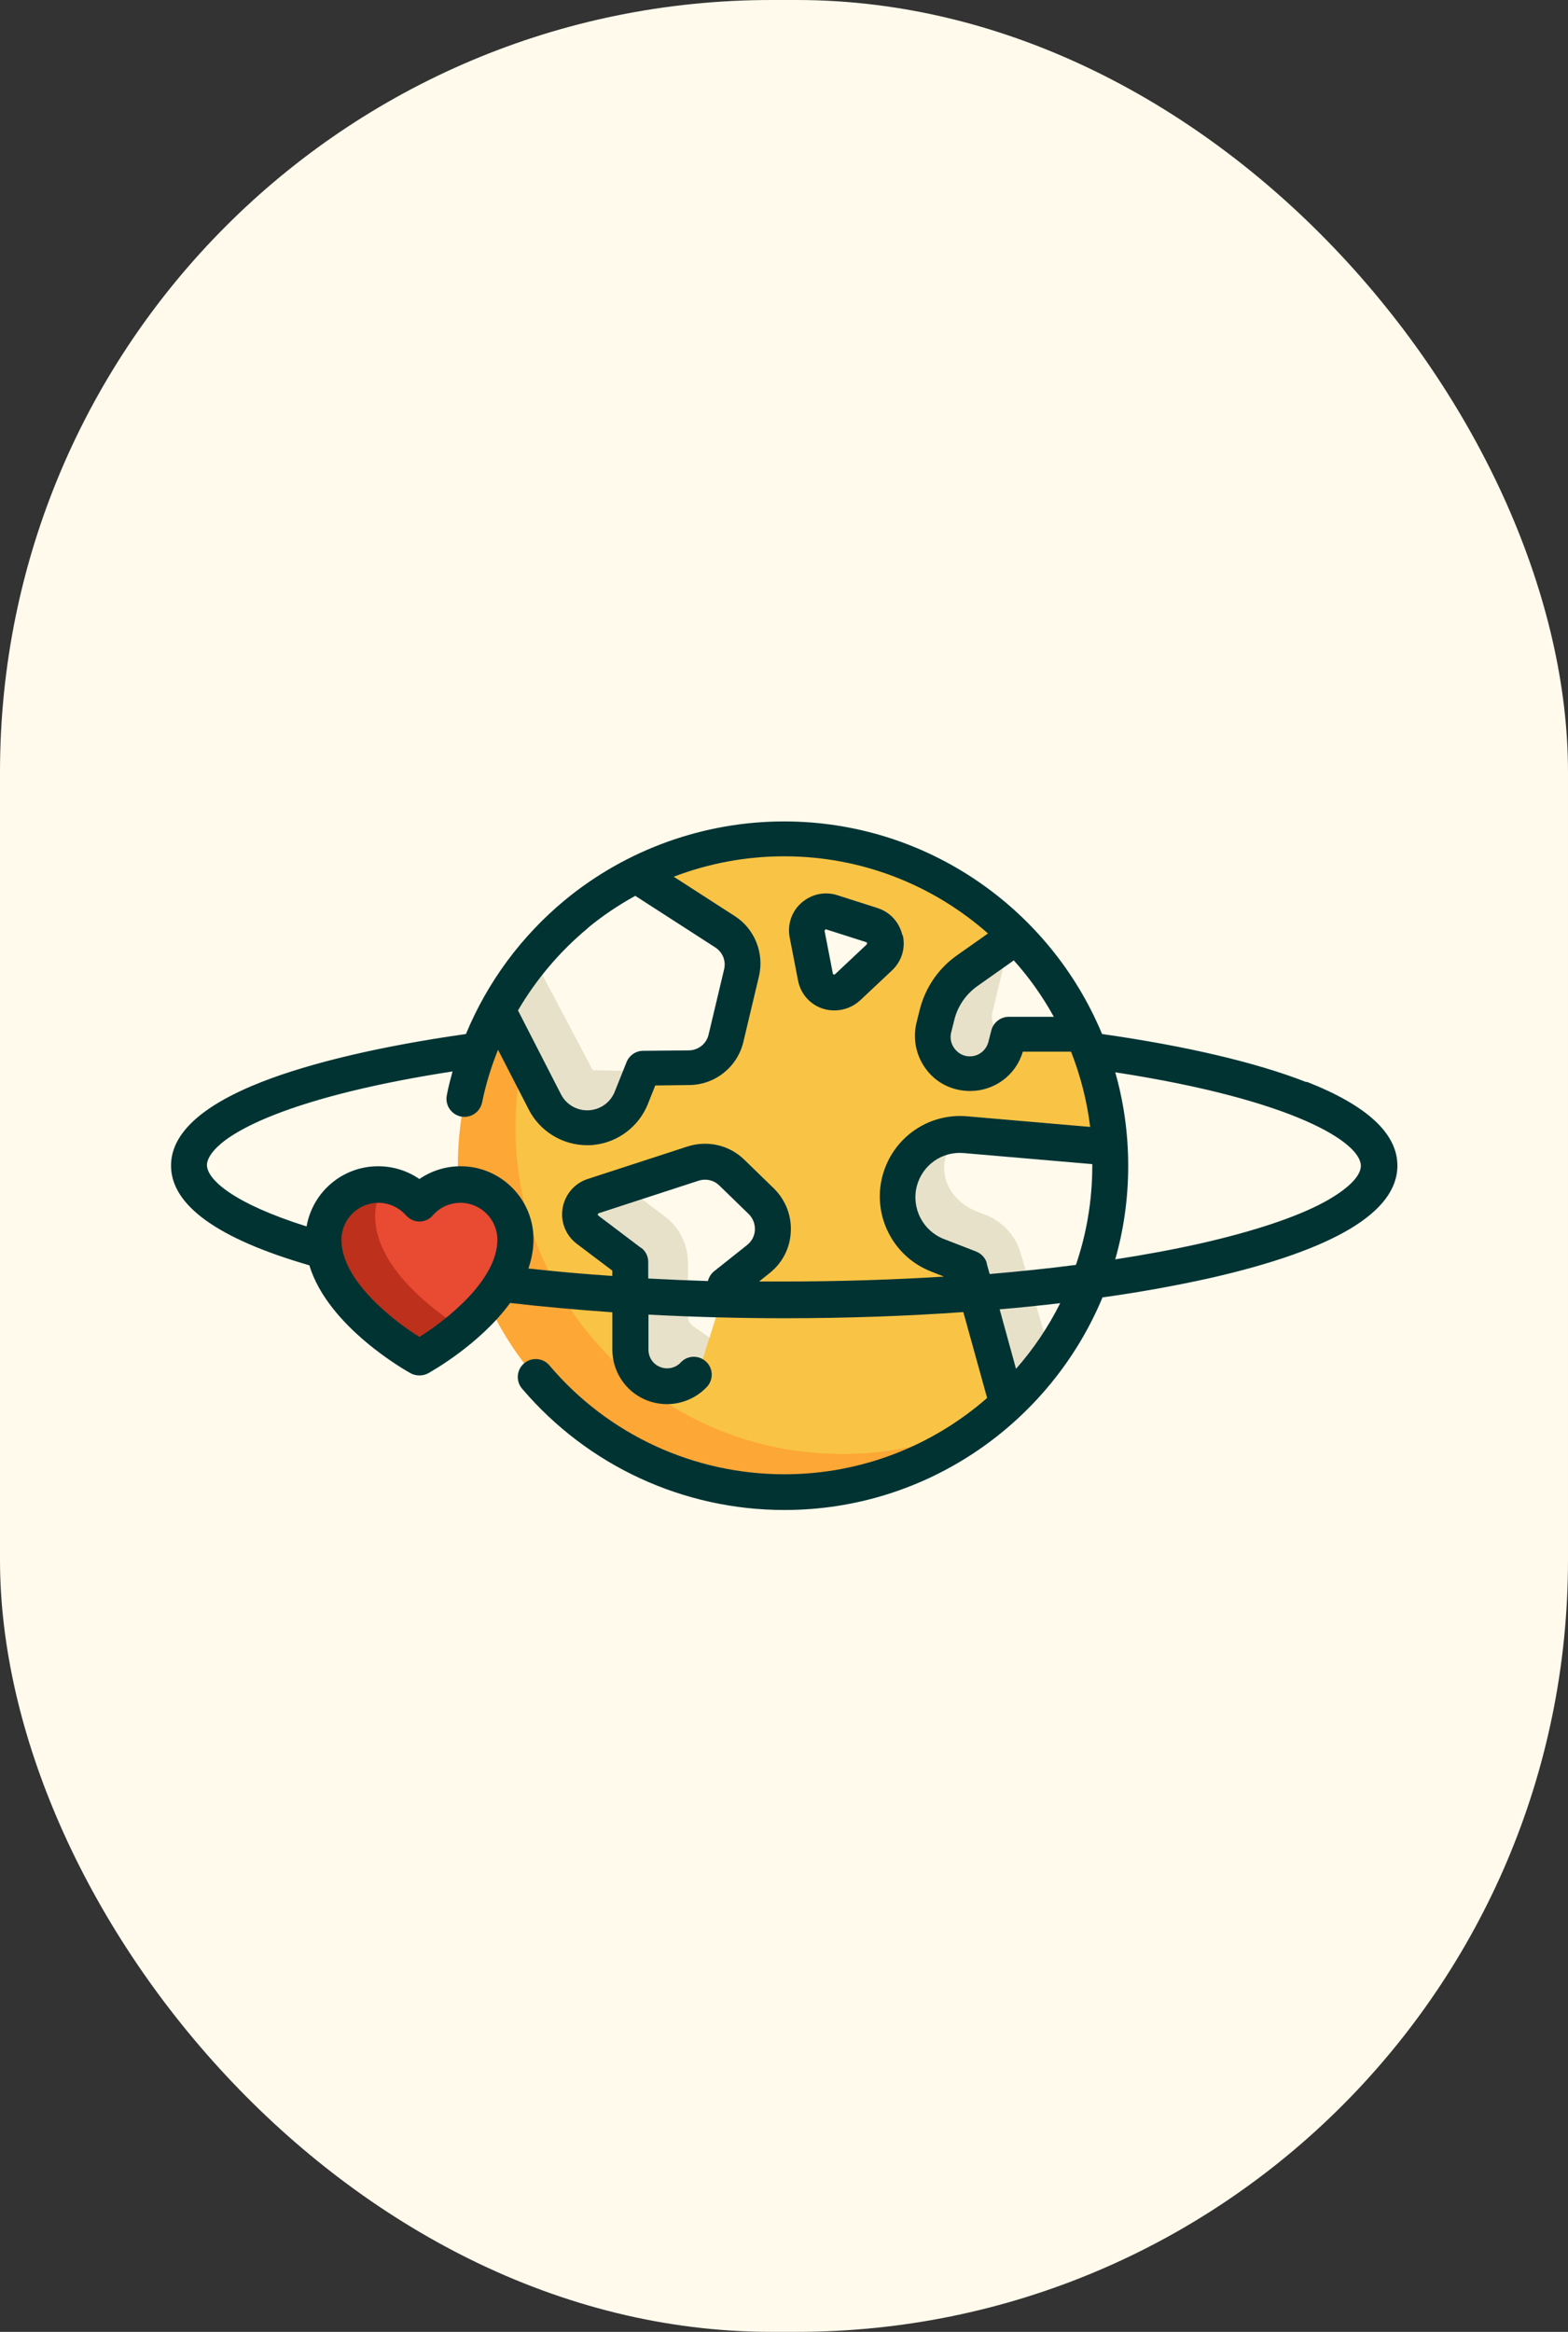 <svg xmlns="http://www.w3.org/2000/svg" id="Capa_2" data-name="Capa 2" viewBox="0 0 73.8 109.69"><rect x="0" y="0" width="73.8" height="109.69" fill="#333333" stroke="none"/><defs><style>      .cls-1 {        fill: #e94a32;      }      .cls-1, .cls-2, .cls-3, .cls-4, .cls-5, .cls-6, .cls-7 {        stroke-width: 0px;      }      .cls-2 {        fill: #fffaec;      }      .cls-3 {        fill: #bd301b;      }      .cls-4 {        fill: #f9c445;      }      .cls-5 {        fill: #fda736;      }      .cls-6 {        fill: #013333;      }      .cls-7 {        fill: #e8e1ca;      }    </style></defs><g id="Capa_1-2" data-name="Capa 1"><g><rect class="cls-2" x="0" width="73.8" height="109.69" rx="36.31" ry="36.31"></rect><g id="_2716791946816" data-name=" 2716791946816"><g><g><g><path class="cls-4" d="M52.26,54.84c0-8.48-6.87-15.35-15.36-15.35-6.77,0-12.52,4.38-14.56,10.46-.52,1.54.14,3.18.14,4.89,0,8.48,5.94,15.35,14.42,15.35s15.36-6.87,15.36-15.35h0Z"></path><path class="cls-5" d="M39.61,68.39c-8.48,0-15.35-6.87-15.35-15.35,0-4.74,2.15-8.97,5.52-11.79-4.89,2.57-8.23,7.69-8.23,13.6,0,8.48,6.87,15.35,15.36,15.35,3.74,0,7.17-1.34,9.83-3.56-2.13,1.12-4.55,1.76-7.12,1.76h0Z"></path><g><path class="cls-2" d="M35.83,56.51l-1.39-1.35c-.48-.47-1.18-.63-1.82-.42l-4.7,1.53c-.69.23-.85,1.14-.26,1.58l2.01,1.52v2.57c.01,1.04.52,2.02,1.38,2.63.74.52,2.35-1.66,2.35-1.66l.76-2.44,1.56-1.24c.85-.68.91-1.95.13-2.71h0Z"></path><path class="cls-2" d="M37.99,43.95l.39,2.01c.13.7.99.97,1.51.49l1.5-1.41c.5-.47.31-1.31-.35-1.52l-1.88-.6c-.65-.21-1.29.36-1.16,1.03Z"></path><path class="cls-2" d="M52.21,53.98l-6.78-.58c-1.43-.12-2.74.8-3.1,2.19-.37,1.44.39,2.93,1.78,3.48l1.52.59,1.86,6.29c2.93-2.8,4.77-6.73,4.77-11.1,0-.29-.03-.58-.04-.87h0Z"></path><path class="cls-2" d="M47.8,44.02l-2.28,1.65c-.7.5-1.21,1.23-1.42,2.07l-.15.6c-.27,1.09.53,2.15,1.66,2.18.81.02,1.52-.52,1.73-1.31l.14-.55h3.48c-.77-1.74-1.84-3.32-3.16-4.65h0Z"></path><path class="cls-2" d="M23.39,47.54l2.25,4.32c.43.83,1.32,1.31,2.25,1.2.81-.1,1.51-.63,1.81-1.39l.56-1.4,2.16-.02c.83,0,1.55-.58,1.74-1.39l.73-3.07c.18-.75-.13-1.52-.78-1.94l-4.43-2.56c-2.66,1.42-4.86,3.6-6.29,6.25h0Z"></path></g><path class="cls-7" d="M29.84,50.38l-1.9-.04s-.02,0-.04,0l-2.81-5.31c-.64.77-1.22,1.61-1.71,2.5l2.25,4.32c.43.83,1.32,1.31,2.25,1.2.81-.1,1.51-.63,1.81-1.39l.5-1.24c-.12-.02-.24-.04-.36-.04h0Z"></path><path class="cls-7" d="M32.6,62.36c-.14-.1-.22-.25-.22-.42v-2.57c-.01-.84-.41-1.65-1.09-2.15l-1.88-1.42-1.49.49c-.69.23-.85,1.14-.26,1.58l2.01,1.52v2.57c.01,1.04.52,2.02,1.38,2.63.74.52,1.78.17,2.04-.7l.3-.97-.78-.55h0Z"></path><path class="cls-7" d="M44.11,59.07l1.52.59,1.86,6.29c.72-.69,1.37-1.44,1.95-2.26l-1.41-4.77c-.24-.8-.84-1.45-1.61-1.76l-.46-.18c-.81-.32-1.39-.99-1.5-1.75-.06-.39,0-.75.16-1.11l.34-.72c-1.24.09-2.3.96-2.62,2.19-.37,1.44.39,2.93,1.78,3.48h0Z"></path><path class="cls-7" d="M47.37,48.66c-.23-.04-.43-.18-.56-.38-.12-.19-.16-.42-.1-.65l.57-2.38.25-1.03-2.01,1.46c-.7.5-1.21,1.23-1.42,2.07l-.15.6c-.27,1.09.53,2.15,1.66,2.17.81.02,1.52-.52,1.73-1.31l.14-.54-.1-.02h0Z"></path></g><path class="cls-1" d="M24.25,58.17c-.06-1.13-.91-2.14-2.03-2.37-.99-.21-1.9.16-2.49.82-.58-.66-1.5-1.03-2.49-.82-1.11.23-1.97,1.23-2.03,2.37-.13,2.51,2.85,4.66,4.03,5.41.29.19.66.19.96,0,1.19-.75,4.16-2.9,4.03-5.41h0Z"></path><path class="cls-3" d="M21.69,62.46c-1.19-.75-4.16-2.9-4.03-5.41.02-.46.18-.9.44-1.28-.27-.03-.55-.02-.84.04-1.11.23-1.97,1.23-2.03,2.37-.13,2.51,2.85,4.66,4.03,5.41.29.19.66.19.96,0,.38-.24.93-.62,1.51-1.11-.01,0-.03-.01-.05-.02h0Z"></path></g><g><path class="cls-6" d="M42.47,43.99c-.14-.61-.58-1.09-1.18-1.28l-1.88-.6c-.59-.19-1.23-.05-1.69.36-.47.41-.67,1.03-.55,1.64l.39,2.01c.12.63.57,1.14,1.18,1.33.18.06.36.08.54.08.44,0,.87-.17,1.2-.47l1.5-1.41c.46-.43.65-1.05.51-1.66h0ZM40.8,44.42l-1.5,1.41s-.03.02-.06.01c-.03-.01-.04-.03-.04-.04l-.39-2.01s0-.03.02-.05c.01-.01.03-.02.04-.02,0,0,.01,0,.02,0l1.88.6s.03,0,.04.04c0,.03,0,.05-.02.06h0Z"></path><path class="cls-6" d="M61.48,50.9c-2.35-.92-5.67-1.7-9.61-2.26-2.44-5.87-8.23-10-14.97-10-3.75,0-7.41,1.31-10.3,3.69-2.06,1.7-3.66,3.87-4.67,6.31-3.95.56-7.28,1.34-9.63,2.26-2.82,1.11-4.25,2.43-4.25,3.93,0,1.86,2.19,3.44,6.51,4.69.88,2.91,4.59,4.98,4.77,5.08.13.07.27.1.41.1s.28-.03.41-.1c.14-.08,2.44-1.36,3.86-3.31,1.54.18,3.15.32,4.81.44v1.75c0,.95.52,1.82,1.36,2.27.38.2.8.3,1.21.3.69,0,1.38-.28,1.88-.81.32-.34.3-.88-.04-1.19-.34-.32-.88-.3-1.19.04-.27.29-.71.36-1.06.17-.29-.15-.46-.45-.46-.77v-1.65c2.09.11,4.24.17,6.4.17,2.9,0,5.73-.1,8.42-.29l1.12,4.04c-2.55,2.23-5.89,3.59-9.54,3.59-4.26,0-8.3-1.86-11.06-5.12-.3-.36-.84-.4-1.19-.1-.36.3-.4.84-.1,1.19,3.09,3.63,7.59,5.71,12.35,5.71,6.74,0,12.53-4.14,14.97-10,1.8-.25,3.48-.56,5.02-.9,5.88-1.33,8.86-3.11,8.86-5.3,0-1.51-1.43-2.83-4.26-3.94h0ZM46.45,59.43c-.07-.26-.26-.46-.51-.56l-1.52-.59c-.99-.39-1.53-1.45-1.27-2.48.26-.99,1.18-1.65,2.21-1.56l6.05.52s0,.05,0,.08c0,1.63-.27,3.2-.77,4.66-1.3.17-2.66.31-4.06.43l-.14-.5h0ZM47.71,45.17c.73.81,1.36,1.7,1.89,2.66h-2.12c-.38,0-.72.26-.82.63l-.14.55c-.11.41-.47.69-.89.68-.28,0-.53-.14-.7-.36-.17-.22-.23-.5-.16-.77l.15-.6c.16-.64.55-1.2,1.09-1.58l1.7-1.2h0ZM27.68,43.64c.69-.57,1.44-1.07,2.22-1.5l3.77,2.43c.34.22.51.63.41,1.03l-.73,3.07c-.1.43-.48.73-.92.74l-2.16.02c-.34,0-.65.21-.78.53l-.56,1.4c-.19.47-.62.8-1.13.86-.57.07-1.14-.23-1.4-.75l-2.02-3.94c.86-1.47,1.98-2.79,3.31-3.89h0ZM19.74,62.89c-1.31-.82-3.67-2.69-3.67-4.57,0-.96.78-1.74,1.74-1.74.5,0,.97.22,1.3.59.16.18.39.29.63.29s.47-.1.63-.29c.33-.38.81-.59,1.3-.59.96,0,1.74.78,1.74,1.74,0,1.88-2.36,3.75-3.67,4.57ZM30.17,58.7l-2.01-1.52s-.03-.02-.02-.06c0-.03.02-.04.04-.05l4.7-1.53c.34-.11.71-.03.97.22l1.39,1.35c.2.2.3.46.29.74-.01.28-.14.53-.36.71l-1.56,1.24c-.15.12-.25.29-.29.46-.95-.03-1.89-.07-2.81-.12v-.78c0-.26-.12-.51-.34-.67h0ZM35.69,60.31l.54-.43c.6-.48.96-1.18.99-1.95.04-.76-.26-1.5-.8-2.03l-1.39-1.35c-.71-.69-1.73-.92-2.67-.62l-4.7,1.53c-.62.2-1.07.73-1.18,1.37-.11.64.15,1.29.67,1.68l1.67,1.26v.25c-1.35-.09-2.68-.21-3.95-.35.15-.44.24-.9.24-1.38,0-1.89-1.54-3.43-3.43-3.43-.7,0-1.37.21-1.94.6-.57-.39-1.24-.6-1.94-.6-1.69,0-3.09,1.22-3.37,2.83-3.44-1.08-4.69-2.21-4.69-2.89,0-.26.23-1.2,3.17-2.36,2.06-.81,4.94-1.51,8.39-2.04-.1.37-.2.74-.27,1.12-.09.46.2.9.66,1,.46.09.9-.2,1-.66.17-.85.43-1.68.75-2.48l1.45,2.82c.53,1.03,1.6,1.67,2.74,1.67.12,0,.24,0,.36-.02,1.12-.13,2.08-.87,2.5-1.91l.35-.88,1.6-.02c1.22-.01,2.27-.85,2.55-2.04l.73-3.07c.26-1.09-.2-2.24-1.14-2.84l-2.87-1.85c1.65-.63,3.41-.96,5.2-.96,3.67,0,7.03,1.37,9.59,3.63l-1.46,1.03c-.87.61-1.49,1.52-1.75,2.55l-.15.6c-.19.77-.03,1.57.45,2.21s1.21,1,2.01,1.02c.02,0,.04,0,.06,0,1.15,0,2.16-.75,2.48-1.85h2.27c.44,1.12.75,2.31.9,3.54l-5.79-.5c-1.85-.16-3.52,1.03-3.99,2.82-.48,1.85.5,3.78,2.29,4.48l.61.24c-2.41.15-4.93.23-7.51.23-.41,0-.81,0-1.22,0h0ZM47.82,64.39l-.77-2.8c.97-.08,1.92-.18,2.85-.29-.56,1.12-1.26,2.16-2.08,3.09ZM62.3,56.56c-1.32.71-3.33,1.37-5.79,1.93-1.25.28-2.59.53-4.02.75.4-1.4.61-2.87.61-4.4s-.21-3-.61-4.4c8.45,1.3,11.56,3.31,11.56,4.4,0,.5-.64,1.12-1.75,1.72Z"></path></g></g></g></g></g></svg>